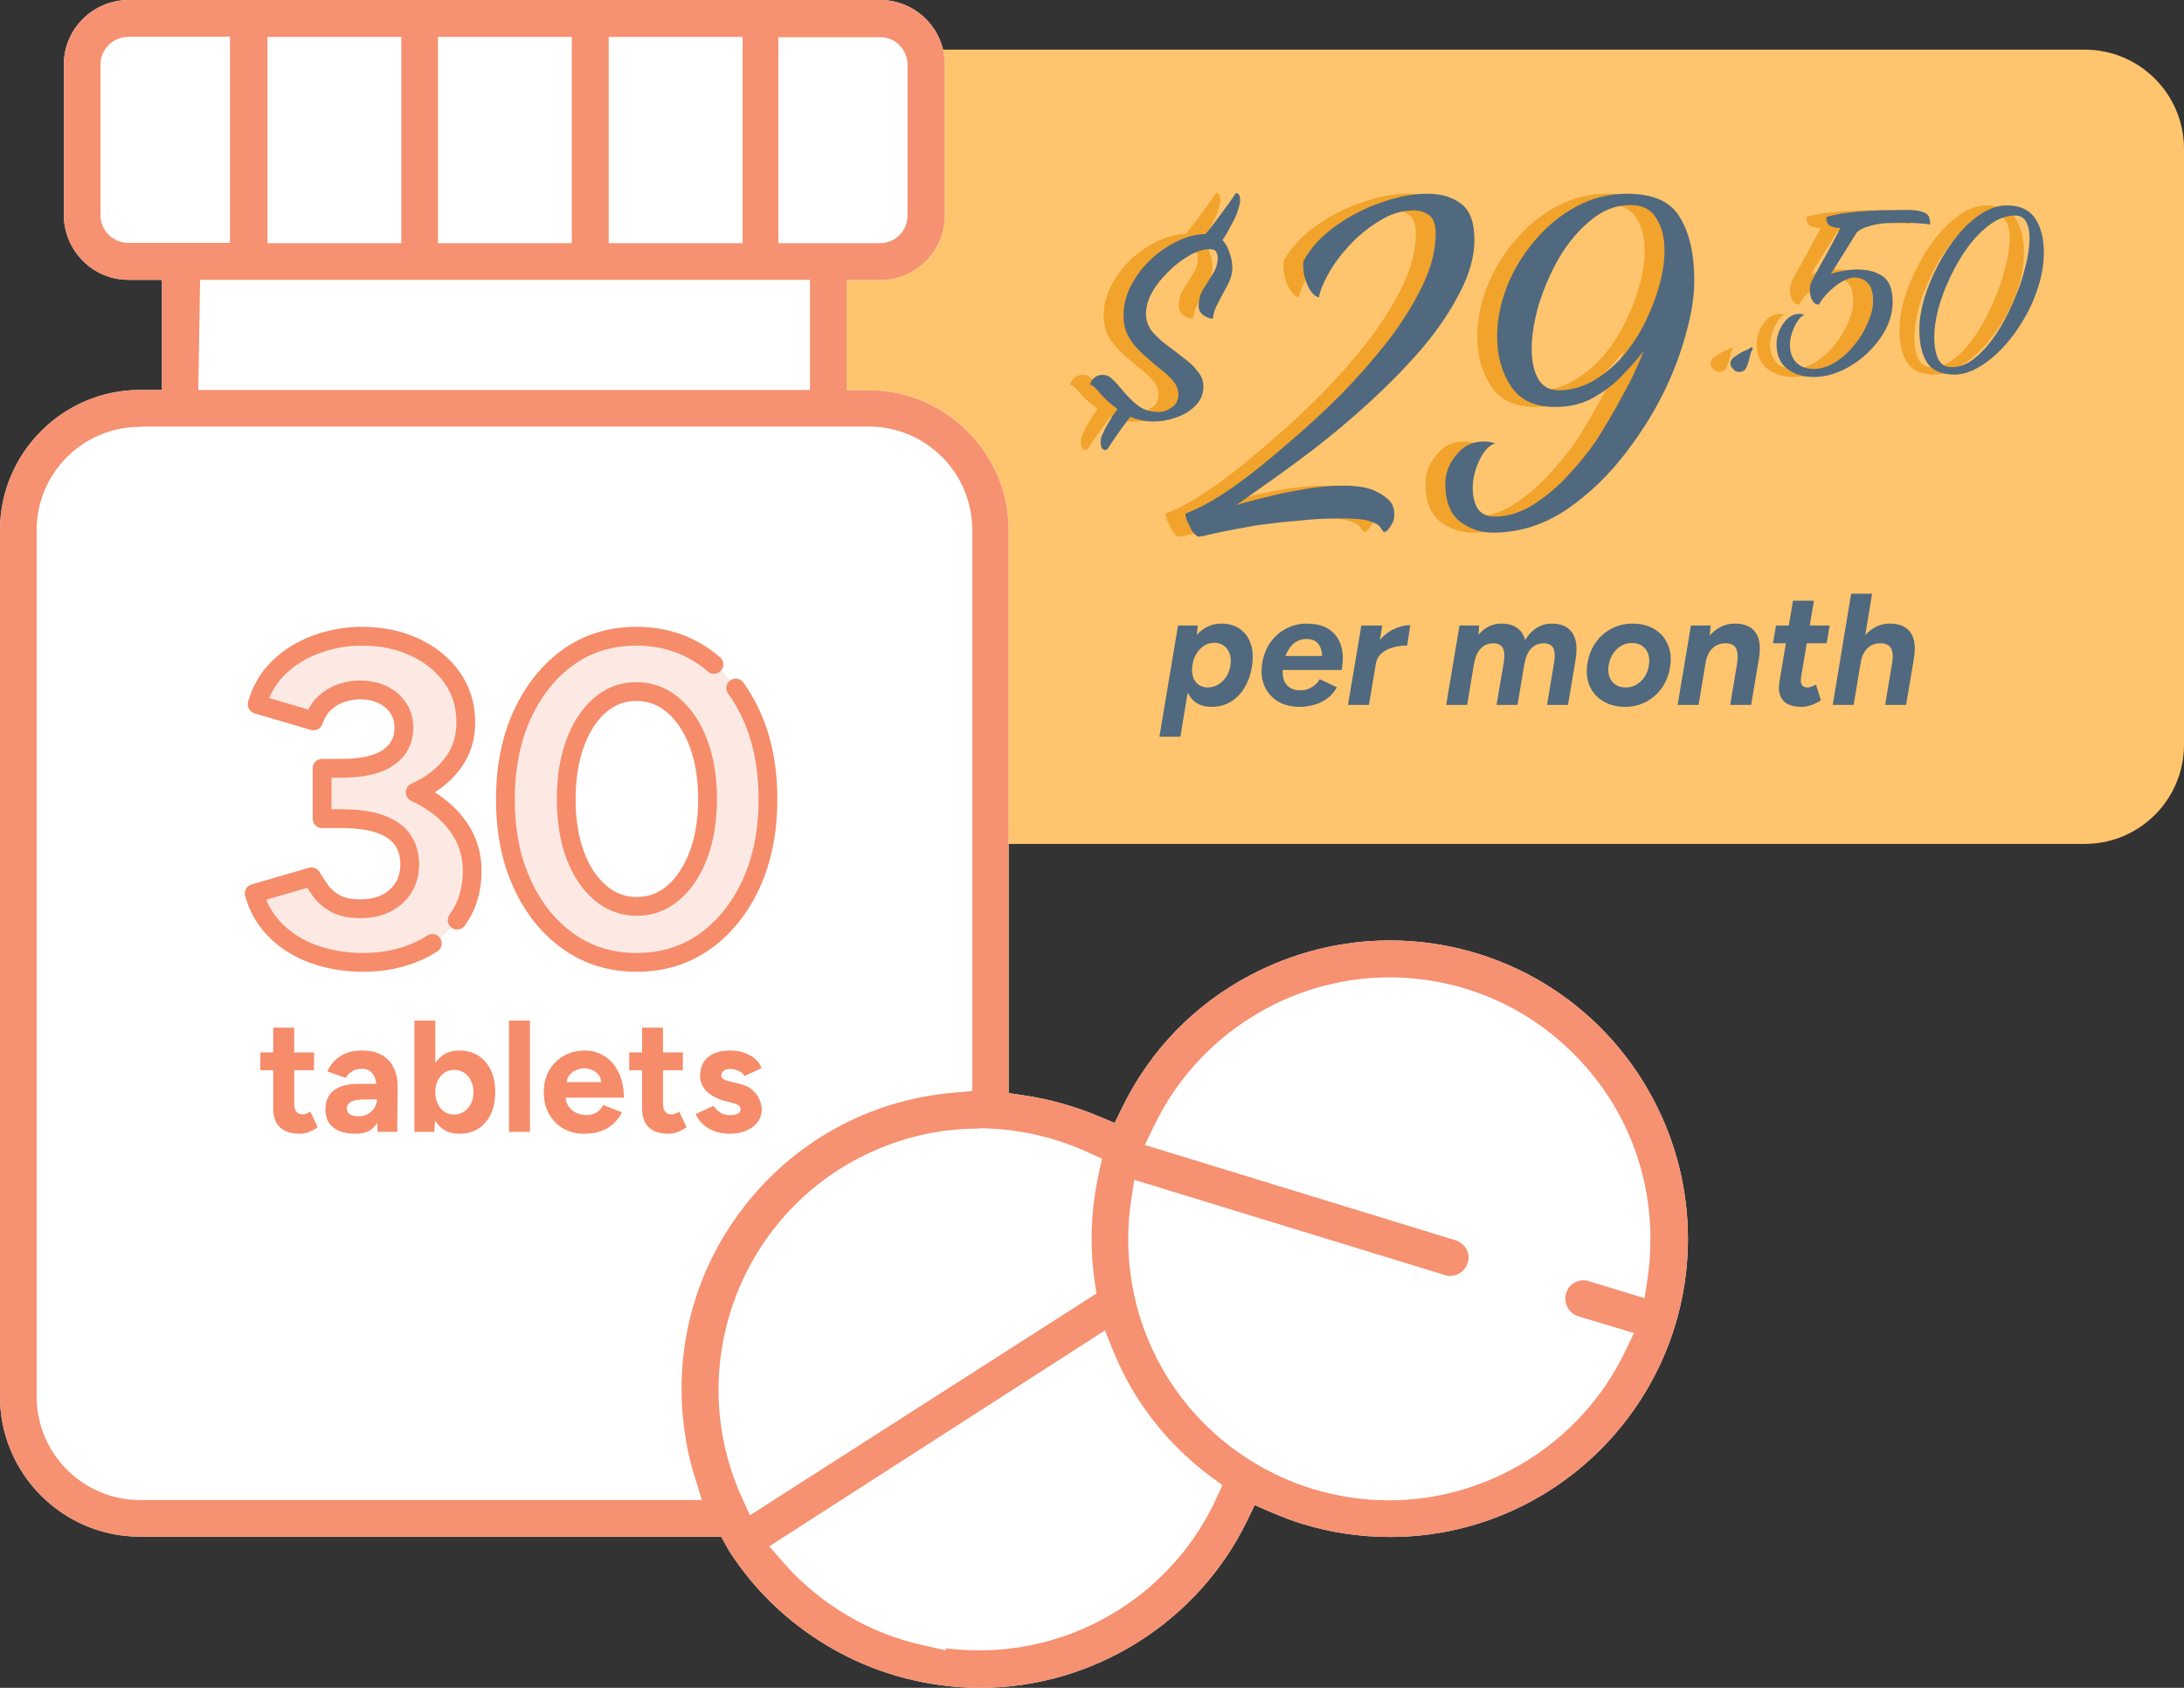 <svg width="220" height="170" viewBox="0 0 220 170" fill="none" xmlns="http://www.w3.org/2000/svg">
<rect x="0" y="0" width="220" height="170" fill="#333333" stroke="none"/>
<path d="M85 5H210C215.523 5 220 9.477 220 15V75C220 80.523 215.523 85 210 85H85V5Z" fill="#FFC56E"/>
<path d="M118.8 54.07C118.44 53.99 118.12 53.63 117.84 52.99C117.52 52.39 117.38 51.97 117.42 51.73C118.54 51.29 119.64 50.73 120.72 50.05C121.8 49.37 122.88 48.61 123.96 47.77C125.16 46.85 126.56 45.69 128.16 44.29C129.8 42.89 131.46 41.35 133.14 39.67C134.82 37.95 136.38 36.17 137.82 34.33C139.26 32.45 140.42 30.59 141.3 28.75C142.18 26.91 142.62 25.17 142.62 23.53C142.62 22.61 142.4 21.99 141.96 21.67C141.52 21.35 141.02 21.19 140.46 21.19C139.22 21.19 138.04 21.55 136.92 22.27C135.8 22.95 134.78 23.79 133.86 24.79C132.98 25.75 132.28 26.71 131.76 27.67C131.24 28.63 130.94 29.39 130.86 29.95C130.42 29.87 130.02 29.43 129.66 28.63C129.34 27.83 129.22 27.05 129.3 26.29C130.02 24.97 131.08 23.81 132.48 22.81C133.92 21.77 135.46 20.97 137.1 20.41C138.78 19.81 140.34 19.51 141.78 19.51C143.18 19.51 144.32 19.85 145.2 20.53C146.08 21.21 146.52 22.41 146.52 24.13C146.52 25.85 146.02 27.65 145.02 29.53C144.06 31.41 142.78 33.29 141.18 35.17C139.58 37.01 137.84 38.79 135.96 40.51C134.08 42.23 132.2 43.81 130.32 45.25C128.48 46.65 126.84 47.85 125.4 48.85L122.52 50.89C123.24 50.65 124.2 50.39 125.4 50.11C126.64 49.79 127.96 49.51 129.36 49.27C130.76 49.03 132.08 48.91 133.32 48.91C134.4 48.91 135.32 49.03 136.08 49.27C136.76 49.51 137.34 49.85 137.82 50.29C138.34 50.73 138.54 51.39 138.42 52.27C138.34 52.55 138.2 52.83 138 53.11C137.8 53.43 137.6 53.59 137.4 53.59C137.28 53.47 137.16 53.31 137.04 53.11C136.92 52.91 136.64 52.73 136.2 52.57C135.8 52.41 135.3 52.31 134.7 52.27C134.14 52.23 133.52 52.21 132.84 52.21C131.6 52.21 130.24 52.29 128.76 52.45C127.28 52.57 125.86 52.73 124.5 52.93C123.14 53.17 121.96 53.39 120.96 53.59C120 53.79 119.4 53.93 119.16 54.01C119.04 54.01 118.96 54.01 118.92 54.01C118.88 54.05 118.84 54.07 118.8 54.07Z" fill="#F1A32C"/>
<path d="M148.391 53.65C147.151 53.65 146.031 53.27 145.031 52.51C144.071 51.71 143.591 50.45 143.591 48.73C143.591 47.69 143.951 46.73 144.671 45.85C145.391 44.93 146.311 44.47 147.431 44.47C147.831 44.47 148.231 44.53 148.631 44.65C147.991 44.85 147.451 45.43 147.011 46.39C146.571 47.31 146.351 48.25 146.351 49.21C146.351 49.97 146.511 50.63 146.831 51.19C147.191 51.75 147.771 52.03 148.571 52.03C149.851 52.03 151.111 51.65 152.351 50.89C153.631 50.09 154.811 49.11 155.891 47.95C157.011 46.75 157.971 45.57 158.771 44.41C159.691 42.97 160.571 41.47 161.411 39.91C162.291 38.35 163.011 36.83 163.571 35.35C163.091 35.99 162.431 36.75 161.591 37.63C160.791 38.51 159.811 39.29 158.651 39.97C157.531 40.65 156.191 40.99 154.631 40.99C152.591 40.99 151.111 40.29 150.191 38.89C149.271 37.49 148.811 35.83 148.811 33.91C148.811 32.27 149.131 30.61 149.771 28.93C150.451 27.21 151.391 25.65 152.591 24.25C153.791 22.81 155.171 21.67 156.731 20.83C158.331 19.95 160.051 19.51 161.891 19.51C164.531 19.51 166.311 20.31 167.231 21.91C168.191 23.47 168.671 25.59 168.671 28.27C168.671 29.87 168.391 31.65 167.831 33.61C167.311 35.57 166.551 37.57 165.551 39.61C164.551 41.61 163.351 43.53 161.951 45.37C160.191 47.73 158.151 49.71 155.831 51.31C153.511 52.87 151.031 53.65 148.391 53.65ZM154.991 39.31C156.311 39.31 157.551 38.95 158.711 38.23C159.871 37.51 160.891 36.61 161.771 35.53C162.971 34.01 163.911 32.31 164.591 30.43C165.311 28.55 165.671 26.81 165.671 25.21C165.671 23.89 165.391 22.81 164.831 21.97C164.311 21.09 163.451 20.65 162.251 20.65C160.811 20.65 159.491 21.15 158.291 22.15C157.091 23.11 156.031 24.35 155.111 25.87C154.231 27.39 153.531 28.99 153.011 30.67C152.531 32.31 152.291 33.81 152.291 35.17C152.291 36.37 152.511 37.37 152.951 38.17C153.391 38.93 154.071 39.31 154.991 39.31Z" fill="#F1A32C"/>
<path d="M173.2 37.46C172.98 37.46 172.81 37.4 172.69 37.28C172.57 37.16 172.46 37.03 172.36 36.89C172.32 36.77 172.3 36.69 172.3 36.65C172.3 36.51 172.33 36.39 172.39 36.29C172.47 36.17 172.54 36.08 172.6 36.02C172.74 35.92 172.89 35.82 173.05 35.72C173.21 35.6 173.38 35.5 173.56 35.42C173.72 35.34 173.86 35.28 173.98 35.24C174.1 35.18 174.23 35.1 174.37 35C174.43 34.96 174.48 34.97 174.52 35.03C174.56 35.07 174.57 35.11 174.55 35.15C174.43 35.33 174.33 35.61 174.25 35.99C174.17 36.35 174.06 36.69 173.92 37.01C173.78 37.31 173.54 37.46 173.2 37.46Z" fill="#F1A32C"/>
<path d="M180.673 37.97C179.613 37.97 178.723 37.69 178.003 37.13C177.303 36.57 176.953 35.74 176.953 34.64C176.953 34.18 177.053 33.72 177.253 33.26C177.453 32.8 177.723 32.41 178.063 32.09C178.423 31.77 178.813 31.61 179.233 31.61C179.413 31.61 179.593 31.64 179.773 31.7C179.513 31.8 179.263 32.04 179.023 32.42C178.803 32.78 178.623 33.18 178.483 33.62C178.363 34.04 178.303 34.4 178.303 34.7C178.303 35.46 178.513 36.06 178.933 36.5C179.373 36.94 179.953 37.16 180.673 37.16C181.433 37.16 182.173 36.93 182.893 36.47C183.613 36.01 184.253 35.43 184.813 34.73C185.393 34.01 185.843 33.26 186.163 32.48C186.503 31.7 186.673 30.99 186.673 30.35C186.673 29.49 186.503 28.88 186.163 28.52C185.823 28.14 185.353 27.95 184.753 27.95C184.493 27.95 184.143 28.06 183.703 28.28C183.283 28.5 182.843 28.82 182.383 29.24C181.943 29.64 181.553 30.12 181.213 30.68C180.933 30.68 180.713 30.54 180.553 30.26C180.393 29.96 180.313 29.62 180.313 29.24C180.313 28.88 180.373 28.57 180.493 28.31C180.493 28.31 180.593 28.13 180.793 27.77C180.993 27.41 181.243 26.95 181.543 26.39C181.863 25.83 182.183 25.25 182.503 24.65C182.843 24.03 183.143 23.47 183.403 22.97C183.103 22.97 182.783 22.91 182.443 22.79C182.123 22.67 181.963 22.36 181.963 21.86C182.543 21.68 183.223 21.54 184.003 21.44C184.783 21.34 185.573 21.27 186.373 21.23C187.193 21.19 187.923 21.17 188.563 21.17C189.203 21.15 189.653 21.14 189.913 21.14C190.693 21.14 191.253 21.2 191.593 21.32C191.953 21.42 192.183 21.58 192.283 21.8C192.383 22 192.433 22.27 192.433 22.61C192.193 22.57 191.803 22.53 191.263 22.49C190.743 22.45 190.163 22.43 189.523 22.43C189.243 22.43 188.953 22.44 188.653 22.46C188.373 22.46 188.093 22.47 187.813 22.49C187.293 22.53 186.773 22.63 186.253 22.79C185.733 22.93 185.333 23.13 185.053 23.39L182.413 27.62C182.653 27.5 183.053 27.39 183.613 27.29C184.173 27.19 184.653 27.14 185.053 27.14C186.173 27.14 187.053 27.38 187.693 27.86C188.333 28.32 188.653 29.17 188.653 30.41C188.653 31.33 188.423 32.24 187.963 33.14C187.503 34.02 186.883 34.83 186.103 35.57C185.343 36.29 184.493 36.87 183.553 37.31C182.613 37.75 181.653 37.97 180.673 37.97Z" fill="#F1A32C"/>
<path d="M194.88 37.73C193.58 37.73 192.66 37.33 192.12 36.53C191.6 35.71 191.34 34.61 191.34 33.23C191.34 32.27 191.5 31.23 191.82 30.11C192.16 28.97 192.62 27.85 193.2 26.75C193.78 25.63 194.44 24.62 195.18 23.72C195.94 22.8 196.74 22.07 197.58 21.53C198.44 20.97 199.3 20.69 200.16 20.69C201.48 20.69 202.43 21.13 203.01 22.01C203.59 22.87 203.88 24.01 203.88 25.43C203.88 26.59 203.69 27.75 203.31 28.91C202.95 30.07 202.45 31.18 201.81 32.24C201.19 33.3 200.49 34.24 199.71 35.06C198.93 35.88 198.12 36.53 197.28 37.01C196.44 37.49 195.64 37.73 194.88 37.73ZM194.64 36.98C195.42 36.98 196.18 36.68 196.92 36.08C197.68 35.46 198.39 34.66 199.05 33.68C199.71 32.68 200.29 31.6 200.79 30.44C201.31 29.26 201.71 28.11 201.99 26.99C202.29 25.85 202.44 24.84 202.44 23.96C202.44 23.26 202.32 22.71 202.08 22.31C201.86 21.91 201.49 21.71 200.97 21.71C200.13 21.71 199.31 22 198.51 22.58C197.73 23.14 196.99 23.88 196.29 24.8C195.61 25.72 195.01 26.73 194.49 27.83C193.97 28.91 193.56 29.99 193.26 31.07C192.98 32.15 192.84 33.11 192.84 33.95C192.84 34.83 192.97 35.56 193.23 36.14C193.49 36.7 193.96 36.98 194.64 36.98Z" fill="#F1A32C"/>
<path d="M109.349 45.326C109.03 45.326 108.871 45.05 108.871 44.499C108.871 44.238 108.929 43.992 109.045 43.76C109.422 42.919 109.929 42.063 110.567 41.193C109.842 40.671 109.248 40.135 108.784 39.584C108.349 39.033 108.015 38.757 107.783 38.757C107.87 38.467 108.015 38.235 108.218 38.061C108.45 37.858 108.726 37.757 109.045 37.757C109.451 37.757 109.784 37.902 110.045 38.192C110.335 38.453 110.669 38.815 111.046 39.279C111.655 40.004 112.22 40.555 112.742 40.932C113.293 41.309 113.96 41.498 114.743 41.498C115.149 41.498 115.57 41.353 116.005 41.063C116.469 40.744 116.701 40.309 116.701 39.758C116.701 39.236 116.512 38.757 116.135 38.322C115.758 37.887 115.294 37.467 114.743 37.061C114.221 36.626 113.685 36.162 113.134 35.669C112.583 35.176 112.119 34.625 111.742 34.016C111.365 33.378 111.176 32.638 111.176 31.797C111.176 30.724 111.437 29.695 111.959 28.709C112.481 27.723 113.148 26.853 113.96 26.099C114.801 25.316 115.7 24.707 116.657 24.272C117.614 23.808 118.542 23.576 119.441 23.576C119.731 23.199 120.094 22.735 120.529 22.184C120.964 21.604 121.37 21.053 121.747 20.531C122.124 20.009 122.37 19.646 122.486 19.443C122.776 19.443 122.921 19.69 122.921 20.183C122.921 20.386 122.863 20.661 122.747 21.009C122.66 21.357 122.501 21.763 122.269 22.227C122.269 22.227 122.196 22.358 122.051 22.619C121.935 22.851 121.79 23.126 121.616 23.445C121.442 23.735 121.283 23.982 121.138 24.185C121.428 24.475 121.66 24.881 121.834 25.403C122.037 25.925 122.138 26.447 122.138 26.969C122.138 27.52 121.979 28.1 121.66 28.709C121.341 29.318 121.022 29.912 120.703 30.492C120.384 31.072 120.21 31.609 120.181 32.102C119.891 32.102 119.572 31.986 119.224 31.754C118.905 31.522 118.745 31.217 118.745 30.84C118.745 30.173 118.905 29.593 119.224 29.1C119.543 28.578 119.862 28.071 120.181 27.578C120.5 27.085 120.659 26.534 120.659 25.925V25.881C120.659 25.765 120.616 25.606 120.529 25.403C120.471 25.2 120.239 25.098 119.833 25.098C119.224 25.098 118.542 25.316 117.788 25.751C117.063 26.157 116.367 26.693 115.7 27.36C115.033 27.998 114.482 28.694 114.047 29.448C113.641 30.202 113.438 30.913 113.438 31.58C113.438 32.218 113.627 32.798 114.004 33.32C114.41 33.813 114.903 34.277 115.483 34.712C116.063 35.147 116.628 35.582 117.179 36.017C117.759 36.423 118.238 36.872 118.615 37.365C119.021 37.829 119.224 38.351 119.224 38.931C119.224 39.685 118.948 40.338 118.397 40.889C117.875 41.411 117.223 41.802 116.44 42.063C115.686 42.324 114.946 42.455 114.221 42.455C113.38 42.455 112.597 42.295 111.872 41.976C111.495 42.44 111.075 43.006 110.611 43.673C110.147 44.34 109.813 44.833 109.61 45.152C109.523 45.268 109.436 45.326 109.349 45.326Z" fill="#F1A32C"/>
<path d="M120.8 54.07C120.44 53.99 120.12 53.63 119.84 52.99C119.52 52.39 119.38 51.97 119.42 51.73C120.54 51.29 121.64 50.73 122.72 50.05C123.8 49.37 124.88 48.61 125.96 47.77C127.16 46.85 128.56 45.69 130.16 44.29C131.8 42.89 133.46 41.35 135.14 39.67C136.82 37.95 138.38 36.17 139.82 34.33C141.26 32.45 142.42 30.59 143.3 28.75C144.18 26.91 144.62 25.17 144.62 23.53C144.62 22.61 144.4 21.99 143.96 21.67C143.52 21.35 143.02 21.19 142.46 21.19C141.22 21.19 140.04 21.55 138.92 22.27C137.8 22.95 136.78 23.79 135.86 24.79C134.98 25.75 134.28 26.71 133.76 27.67C133.24 28.63 132.94 29.39 132.86 29.95C132.42 29.87 132.02 29.43 131.66 28.63C131.34 27.83 131.22 27.05 131.3 26.29C132.02 24.97 133.08 23.81 134.48 22.81C135.92 21.77 137.46 20.97 139.1 20.41C140.78 19.81 142.34 19.51 143.78 19.51C145.18 19.51 146.32 19.85 147.2 20.53C148.08 21.21 148.52 22.41 148.52 24.13C148.52 25.85 148.02 27.65 147.02 29.53C146.06 31.41 144.78 33.29 143.18 35.17C141.58 37.01 139.84 38.79 137.96 40.51C136.08 42.23 134.2 43.81 132.32 45.25C130.48 46.65 128.84 47.85 127.4 48.85L124.52 50.89C125.24 50.65 126.2 50.39 127.4 50.11C128.64 49.79 129.96 49.51 131.36 49.27C132.76 49.03 134.08 48.91 135.32 48.91C136.4 48.91 137.32 49.03 138.08 49.27C138.76 49.51 139.34 49.85 139.82 50.29C140.34 50.73 140.54 51.39 140.42 52.27C140.34 52.55 140.2 52.83 140 53.11C139.8 53.43 139.6 53.59 139.4 53.59C139.28 53.47 139.16 53.31 139.04 53.11C138.92 52.91 138.64 52.73 138.2 52.57C137.8 52.41 137.3 52.31 136.7 52.27C136.14 52.23 135.52 52.21 134.84 52.21C133.6 52.21 132.24 52.29 130.76 52.45C129.28 52.57 127.86 52.73 126.5 52.93C125.14 53.17 123.96 53.39 122.96 53.59C122 53.79 121.4 53.93 121.16 54.01C121.04 54.01 120.96 54.01 120.92 54.01C120.88 54.05 120.84 54.07 120.8 54.07Z" fill="#50697E"/>
<path d="M150.391 53.65C149.151 53.65 148.031 53.27 147.031 52.51C146.071 51.71 145.591 50.45 145.591 48.73C145.591 47.69 145.951 46.73 146.671 45.85C147.391 44.93 148.311 44.47 149.431 44.47C149.831 44.47 150.231 44.53 150.631 44.65C149.991 44.85 149.451 45.43 149.011 46.39C148.571 47.31 148.351 48.25 148.351 49.21C148.351 49.97 148.511 50.63 148.831 51.19C149.191 51.75 149.771 52.03 150.571 52.03C151.851 52.03 153.111 51.65 154.351 50.89C155.631 50.09 156.811 49.11 157.891 47.95C159.011 46.75 159.971 45.57 160.771 44.41C161.691 42.97 162.571 41.47 163.411 39.91C164.291 38.35 165.011 36.83 165.571 35.35C165.091 35.99 164.431 36.75 163.591 37.63C162.791 38.51 161.811 39.29 160.651 39.97C159.531 40.65 158.191 40.99 156.631 40.99C154.591 40.99 153.111 40.29 152.191 38.89C151.271 37.49 150.811 35.83 150.811 33.91C150.811 32.27 151.131 30.61 151.771 28.93C152.451 27.21 153.391 25.65 154.591 24.25C155.791 22.81 157.171 21.67 158.731 20.83C160.331 19.95 162.051 19.51 163.891 19.51C166.531 19.51 168.311 20.31 169.231 21.91C170.191 23.47 170.671 25.59 170.671 28.27C170.671 29.87 170.391 31.65 169.831 33.61C169.311 35.57 168.551 37.57 167.551 39.61C166.551 41.61 165.351 43.53 163.951 45.37C162.191 47.73 160.151 49.71 157.831 51.31C155.511 52.87 153.031 53.65 150.391 53.65ZM156.991 39.31C158.311 39.31 159.551 38.95 160.711 38.23C161.871 37.51 162.891 36.61 163.771 35.53C164.971 34.01 165.911 32.31 166.591 30.43C167.311 28.55 167.671 26.81 167.671 25.21C167.671 23.89 167.391 22.81 166.831 21.97C166.311 21.09 165.451 20.65 164.251 20.65C162.811 20.65 161.491 21.15 160.291 22.15C159.091 23.11 158.031 24.35 157.111 25.87C156.231 27.39 155.531 28.99 155.011 30.67C154.531 32.31 154.291 33.81 154.291 35.17C154.291 36.37 154.511 37.37 154.951 38.17C155.391 38.93 156.071 39.31 156.991 39.31Z" fill="#50697E"/>
<path d="M175.2 37.46C174.98 37.46 174.81 37.4 174.69 37.28C174.57 37.16 174.46 37.03 174.36 36.89C174.32 36.77 174.3 36.69 174.3 36.65C174.3 36.51 174.33 36.39 174.39 36.29C174.47 36.17 174.54 36.08 174.6 36.02C174.74 35.92 174.89 35.82 175.05 35.72C175.21 35.6 175.38 35.5 175.56 35.42C175.72 35.34 175.86 35.28 175.98 35.24C176.1 35.18 176.23 35.1 176.37 35C176.43 34.96 176.48 34.97 176.52 35.03C176.56 35.07 176.57 35.11 176.55 35.15C176.43 35.33 176.33 35.61 176.25 35.99C176.17 36.35 176.06 36.69 175.92 37.01C175.78 37.31 175.54 37.46 175.2 37.46Z" fill="#50697E"/>
<path d="M182.673 37.97C181.613 37.97 180.723 37.69 180.003 37.13C179.303 36.57 178.953 35.74 178.953 34.64C178.953 34.18 179.053 33.72 179.253 33.26C179.453 32.8 179.723 32.41 180.063 32.09C180.423 31.77 180.813 31.61 181.233 31.61C181.413 31.61 181.593 31.64 181.773 31.7C181.513 31.8 181.263 32.04 181.023 32.42C180.803 32.78 180.623 33.18 180.483 33.62C180.363 34.04 180.303 34.4 180.303 34.7C180.303 35.46 180.513 36.06 180.933 36.5C181.373 36.94 181.953 37.16 182.673 37.16C183.433 37.16 184.173 36.93 184.893 36.47C185.613 36.01 186.253 35.43 186.813 34.73C187.393 34.01 187.843 33.26 188.163 32.48C188.503 31.7 188.673 30.99 188.673 30.35C188.673 29.49 188.503 28.88 188.163 28.52C187.823 28.14 187.353 27.95 186.753 27.95C186.493 27.95 186.143 28.06 185.703 28.28C185.283 28.5 184.843 28.82 184.383 29.24C183.943 29.64 183.553 30.12 183.213 30.68C182.933 30.68 182.713 30.54 182.553 30.26C182.393 29.96 182.313 29.62 182.313 29.24C182.313 28.88 182.373 28.57 182.493 28.31C182.493 28.31 182.593 28.13 182.793 27.77C182.993 27.41 183.243 26.95 183.543 26.39C183.863 25.83 184.183 25.25 184.503 24.65C184.843 24.03 185.143 23.47 185.403 22.97C185.103 22.97 184.783 22.91 184.443 22.79C184.123 22.67 183.963 22.36 183.963 21.86C184.543 21.68 185.223 21.54 186.003 21.44C186.783 21.34 187.573 21.27 188.373 21.23C189.193 21.19 189.923 21.17 190.563 21.17C191.203 21.15 191.653 21.14 191.913 21.14C192.693 21.14 193.253 21.2 193.593 21.32C193.953 21.42 194.183 21.58 194.283 21.8C194.383 22 194.433 22.27 194.433 22.61C194.193 22.57 193.803 22.53 193.263 22.49C192.743 22.45 192.163 22.43 191.523 22.43C191.243 22.43 190.953 22.44 190.653 22.46C190.373 22.46 190.093 22.47 189.813 22.49C189.293 22.53 188.773 22.63 188.253 22.79C187.733 22.93 187.333 23.13 187.053 23.39L184.413 27.62C184.653 27.5 185.053 27.39 185.613 27.29C186.173 27.19 186.653 27.14 187.053 27.14C188.173 27.14 189.053 27.38 189.693 27.86C190.333 28.32 190.653 29.17 190.653 30.41C190.653 31.33 190.423 32.24 189.963 33.14C189.503 34.02 188.883 34.83 188.103 35.57C187.343 36.29 186.493 36.87 185.553 37.31C184.613 37.75 183.653 37.97 182.673 37.97Z" fill="#50697E"/>
<path d="M196.88 37.73C195.58 37.73 194.66 37.33 194.12 36.53C193.6 35.71 193.34 34.61 193.34 33.23C193.34 32.27 193.5 31.23 193.82 30.11C194.16 28.97 194.62 27.85 195.2 26.75C195.78 25.63 196.44 24.62 197.18 23.72C197.94 22.8 198.74 22.07 199.58 21.53C200.44 20.97 201.3 20.69 202.16 20.69C203.48 20.69 204.43 21.13 205.01 22.01C205.59 22.87 205.88 24.01 205.88 25.43C205.88 26.59 205.69 27.75 205.31 28.91C204.95 30.07 204.45 31.18 203.81 32.24C203.19 33.3 202.49 34.24 201.71 35.06C200.93 35.88 200.12 36.53 199.28 37.01C198.44 37.49 197.64 37.73 196.88 37.73ZM196.64 36.98C197.42 36.98 198.18 36.68 198.92 36.08C199.68 35.46 200.39 34.66 201.05 33.68C201.71 32.68 202.29 31.6 202.79 30.44C203.31 29.26 203.71 28.11 203.99 26.99C204.29 25.85 204.44 24.84 204.44 23.96C204.44 23.26 204.32 22.71 204.08 22.31C203.86 21.91 203.49 21.71 202.97 21.71C202.13 21.71 201.31 22 200.51 22.58C199.73 23.14 198.99 23.88 198.29 24.8C197.61 25.72 197.01 26.73 196.49 27.83C195.97 28.91 195.56 29.99 195.26 31.07C194.98 32.15 194.84 33.11 194.84 33.95C194.84 34.83 194.97 35.56 195.23 36.14C195.49 36.7 195.96 36.98 196.64 36.98Z" fill="#50697E"/>
<path d="M111.349 45.326C111.03 45.326 110.871 45.05 110.871 44.499C110.871 44.238 110.929 43.992 111.045 43.76C111.422 42.919 111.929 42.063 112.567 41.193C111.842 40.671 111.248 40.135 110.784 39.584C110.349 39.033 110.015 38.757 109.783 38.757C109.87 38.467 110.015 38.235 110.218 38.061C110.45 37.858 110.726 37.757 111.045 37.757C111.451 37.757 111.784 37.902 112.045 38.192C112.335 38.453 112.669 38.815 113.046 39.279C113.655 40.004 114.22 40.555 114.742 40.932C115.293 41.309 115.96 41.498 116.743 41.498C117.149 41.498 117.57 41.353 118.005 41.063C118.469 40.744 118.701 40.309 118.701 39.758C118.701 39.236 118.512 38.757 118.135 38.322C117.758 37.887 117.294 37.467 116.743 37.061C116.221 36.626 115.685 36.162 115.134 35.669C114.583 35.176 114.119 34.625 113.742 34.016C113.365 33.378 113.176 32.638 113.176 31.797C113.176 30.724 113.437 29.695 113.959 28.709C114.481 27.723 115.148 26.853 115.96 26.099C116.801 25.316 117.7 24.707 118.657 24.272C119.614 23.808 120.542 23.576 121.441 23.576C121.731 23.199 122.094 22.735 122.529 22.184C122.964 21.604 123.37 21.053 123.747 20.531C124.124 20.009 124.37 19.646 124.486 19.443C124.776 19.443 124.921 19.69 124.921 20.183C124.921 20.386 124.863 20.661 124.747 21.009C124.66 21.357 124.501 21.763 124.269 22.227C124.269 22.227 124.196 22.358 124.051 22.619C123.935 22.851 123.79 23.126 123.616 23.445C123.442 23.735 123.283 23.982 123.138 24.185C123.428 24.475 123.66 24.881 123.834 25.403C124.037 25.925 124.138 26.447 124.138 26.969C124.138 27.52 123.979 28.1 123.66 28.709C123.341 29.318 123.022 29.912 122.703 30.492C122.384 31.072 122.21 31.609 122.181 32.102C121.891 32.102 121.572 31.986 121.224 31.754C120.905 31.522 120.745 31.217 120.745 30.84C120.745 30.173 120.905 29.593 121.224 29.1C121.543 28.578 121.862 28.071 122.181 27.578C122.5 27.085 122.659 26.534 122.659 25.925V25.881C122.659 25.765 122.616 25.606 122.529 25.403C122.471 25.2 122.239 25.098 121.833 25.098C121.224 25.098 120.542 25.316 119.788 25.751C119.063 26.157 118.367 26.693 117.7 27.36C117.033 27.998 116.482 28.694 116.047 29.448C115.641 30.202 115.438 30.913 115.438 31.58C115.438 32.218 115.627 32.798 116.004 33.32C116.41 33.813 116.903 34.277 117.483 34.712C118.063 35.147 118.628 35.582 119.179 36.017C119.759 36.423 120.238 36.872 120.615 37.365C121.021 37.829 121.224 38.351 121.224 38.931C121.224 39.685 120.948 40.338 120.397 40.889C119.875 41.411 119.223 41.802 118.44 42.063C117.686 42.324 116.946 42.455 116.221 42.455C115.38 42.455 114.597 42.295 113.872 41.976C113.495 42.44 113.075 43.006 112.611 43.673C112.147 44.34 111.813 44.833 111.61 45.152C111.523 45.268 111.436 45.326 111.349 45.326Z" fill="#50697E"/>
<path d="M116.791 74.201L118.663 63.001H120.647L120.519 64.473L118.903 74.201H116.791ZM123.015 62.809C123.74 62.809 124.354 62.979 124.855 63.321C125.356 63.651 125.719 64.115 125.943 64.713C126.178 65.31 126.247 66.014 126.151 66.825C126.087 67.443 125.943 68.019 125.719 68.553C125.506 69.086 125.223 69.55 124.871 69.945C124.519 70.339 124.103 70.649 123.623 70.873C123.154 71.086 122.636 71.193 122.071 71.193C121.356 71.193 120.786 71.022 120.359 70.681C119.932 70.339 119.639 69.87 119.479 69.273C119.319 68.675 119.282 67.987 119.367 67.209C119.431 66.494 119.564 65.865 119.767 65.321C119.98 64.777 120.247 64.318 120.567 63.945C120.898 63.571 121.271 63.289 121.687 63.097C122.103 62.905 122.546 62.809 123.015 62.809ZM122.327 64.745C121.996 64.745 121.698 64.814 121.431 64.953C121.175 65.091 120.946 65.283 120.743 65.529C120.551 65.763 120.396 66.035 120.279 66.345C120.172 66.643 120.108 66.953 120.087 67.273C120.044 67.859 120.167 68.334 120.455 68.697C120.754 69.059 121.159 69.241 121.671 69.241C121.991 69.241 122.284 69.171 122.551 69.033C122.828 68.894 123.068 68.713 123.271 68.489C123.484 68.254 123.65 67.987 123.767 67.689C123.884 67.39 123.954 67.075 123.975 66.745C124.018 66.169 123.884 65.694 123.575 65.321C123.266 64.937 122.85 64.745 122.327 64.745Z" fill="#50697E"/>
<path d="M130.688 71.193C129.856 71.15 129.152 70.937 128.576 70.553C128 70.158 127.584 69.635 127.328 68.985C127.072 68.334 127.013 67.593 127.152 66.761C127.291 65.939 127.584 65.225 128.032 64.617C128.491 64.009 129.056 63.545 129.728 63.225C130.411 62.905 131.157 62.771 131.968 62.825C132.768 62.857 133.435 63.065 133.968 63.449C134.501 63.822 134.875 64.35 135.088 65.033C135.301 65.715 135.323 66.531 135.152 67.481H129.216C129.184 67.907 129.232 68.275 129.36 68.585C129.499 68.883 129.696 69.113 129.952 69.273C130.208 69.433 130.512 69.518 130.864 69.529C131.323 69.55 131.733 69.454 132.096 69.241C132.469 69.027 132.752 68.75 132.944 68.409L134.672 69.225C134.405 69.715 134.053 70.11 133.616 70.409C133.179 70.707 132.704 70.915 132.192 71.033C131.691 71.161 131.189 71.214 130.688 71.193ZM129.488 66.073H133.184C133.163 65.561 133.035 65.155 132.8 64.857C132.576 64.547 132.208 64.382 131.696 64.361C131.184 64.339 130.736 64.483 130.352 64.793C129.979 65.102 129.691 65.529 129.488 66.073Z" fill="#50697E"/>
<path d="M135.786 71.001L137.13 63.001H139.242L137.898 71.001H135.786ZM137.962 66.825C138.111 65.961 138.399 65.246 138.826 64.681C139.263 64.105 139.765 63.678 140.33 63.401C140.906 63.113 141.482 62.969 142.058 62.969L141.754 65.017C141.263 65.017 140.789 65.081 140.33 65.209C139.882 65.326 139.498 65.518 139.178 65.785C138.869 66.051 138.677 66.393 138.602 66.809L137.962 66.825Z" fill="#50697E"/>
<path d="M145.677 71.001L147.021 63.001H149.005L148.877 64.473L147.789 71.001H145.677ZM150.749 71.001L151.453 66.873L153.629 66.425L152.861 71.001H150.749ZM151.453 66.873C151.549 66.329 151.565 65.907 151.501 65.609C151.437 65.31 151.314 65.102 151.133 64.985C150.951 64.857 150.717 64.793 150.429 64.793C149.906 64.793 149.479 64.974 149.149 65.337C148.818 65.689 148.599 66.195 148.493 66.857L147.805 66.745C148.018 65.465 148.429 64.489 149.037 63.817C149.655 63.145 150.386 62.809 151.229 62.809C152.189 62.809 152.882 63.118 153.309 63.737C153.735 64.355 153.842 65.283 153.629 66.521L151.453 66.873ZM155.837 71.001L156.525 66.873L158.717 66.425L157.949 71.001H155.837ZM156.525 66.873C156.621 66.329 156.637 65.907 156.573 65.609C156.519 65.31 156.397 65.102 156.205 64.985C156.023 64.857 155.794 64.793 155.517 64.793C154.983 64.793 154.551 64.974 154.221 65.337C153.901 65.689 153.682 66.195 153.565 66.857L152.877 66.745C153.09 65.465 153.501 64.489 154.109 63.817C154.727 63.145 155.458 62.809 156.301 62.809C157.271 62.809 157.965 63.118 158.381 63.737C158.807 64.355 158.914 65.283 158.701 66.521L156.525 66.873Z" fill="#50697E"/>
<path d="M163.71 71.193C162.867 71.193 162.131 71.006 161.502 70.633C160.872 70.259 160.414 69.742 160.126 69.081C159.838 68.409 159.768 67.635 159.918 66.761C160.046 65.982 160.323 65.294 160.75 64.697C161.176 64.099 161.71 63.635 162.35 63.305C162.99 62.974 163.688 62.809 164.446 62.809C165.299 62.809 166.035 62.995 166.654 63.369C167.283 63.742 167.736 64.265 168.014 64.937C168.302 65.598 168.371 66.366 168.222 67.241C168.094 68.019 167.816 68.707 167.39 69.305C166.963 69.902 166.43 70.366 165.79 70.697C165.16 71.027 164.467 71.193 163.71 71.193ZM163.774 69.241C164.147 69.241 164.494 69.15 164.814 68.969C165.144 68.787 165.422 68.531 165.646 68.201C165.87 67.87 166.019 67.486 166.094 67.049C166.168 66.579 166.142 66.174 166.014 65.833C165.886 65.491 165.683 65.23 165.406 65.049C165.128 64.857 164.787 64.761 164.382 64.761C164.008 64.761 163.656 64.851 163.326 65.033C163.006 65.214 162.734 65.47 162.51 65.801C162.286 66.131 162.131 66.515 162.046 66.953C161.971 67.422 161.998 67.827 162.126 68.169C162.254 68.51 162.462 68.777 162.75 68.969C163.038 69.15 163.379 69.241 163.774 69.241Z" fill="#50697E"/>
<path d="M168.989 71.001L170.333 63.001H172.317L172.189 64.473L171.101 71.001H168.989ZM174.285 71.001L174.973 66.889L177.133 66.601L176.397 71.001H174.285ZM174.973 66.889C175.058 66.355 175.064 65.939 174.989 65.641C174.925 65.331 174.792 65.113 174.589 64.985C174.397 64.857 174.152 64.793 173.853 64.793C173.298 64.782 172.845 64.953 172.493 65.305C172.141 65.646 171.906 66.147 171.789 66.809L171.085 66.793C171.224 65.939 171.464 65.219 171.805 64.633C172.157 64.035 172.584 63.582 173.085 63.273C173.586 62.963 174.141 62.809 174.749 62.809C175.73 62.809 176.429 63.107 176.845 63.705C177.272 64.302 177.378 65.214 177.165 66.441L177.085 66.889H174.973Z" fill="#50697E"/>
<path d="M181.491 71.193C180.605 71.193 179.976 70.974 179.603 70.537C179.229 70.089 179.112 69.459 179.251 68.649L180.611 60.505H182.723L181.427 68.201C181.373 68.553 181.4 68.814 181.507 68.985C181.613 69.155 181.811 69.241 182.099 69.241C182.205 69.241 182.328 69.214 182.467 69.161C182.616 69.107 182.771 69.038 182.931 68.953L183.427 70.537C183.117 70.739 182.792 70.899 182.451 71.017C182.109 71.134 181.789 71.193 181.491 71.193ZM178.595 64.793L178.899 63.001H184.307L184.003 64.793H178.595Z" fill="#50697E"/>
<path d="M184.614 71.001L186.47 59.801H188.582L186.726 71.001H184.614ZM189.894 71.001L190.582 66.889L192.726 66.729L192.006 71.001H189.894ZM190.582 66.889C190.678 66.355 190.689 65.939 190.614 65.641C190.54 65.331 190.401 65.113 190.198 64.985C190.006 64.857 189.761 64.793 189.462 64.793C188.908 64.782 188.454 64.953 188.102 65.305C187.75 65.646 187.521 66.147 187.414 66.809L186.71 66.793C186.849 65.939 187.089 65.219 187.43 64.633C187.782 64.035 188.209 63.582 188.71 63.273C189.212 62.963 189.761 62.809 190.358 62.809C191.34 62.809 192.038 63.107 192.454 63.705C192.881 64.302 192.988 65.214 192.774 66.441L192.71 66.889H190.582Z" fill="#50697E"/>
<path d="M98.736 170C96.553 170 94.398 169.764 92.274 169.292C84.543 167.61 77.667 162.829 73.418 156.16L72.651 154.773H14.105C6.315 154.773 0 148.429 0 140.668V53.411C0 45.621 6.344 39.276 14.105 39.276H16.318V28.181H12.925C9.354 28.181 6.462 25.259 6.433 21.689V6.492C6.433 2.921 9.354 0.03 12.925 0H88.674C92.244 0 95.166 2.921 95.166 6.492V21.718C95.166 25.289 92.244 28.181 88.674 28.21H85.28V39.306H87.493C95.254 39.306 101.599 45.65 101.599 53.411V110.097L103.192 110.333C105.759 110.717 108.268 111.425 110.658 112.428L112.281 113.107L113.048 111.543C115.851 105.789 120.307 101.186 125.973 98.205C130.281 95.933 135.121 94.723 139.99 94.723C151.144 94.723 161.295 100.831 166.518 110.687C168.82 114.996 170.03 119.865 170.03 124.763C170.03 141.317 156.573 154.803 140.019 154.803C137.009 154.803 134.029 154.36 131.166 153.475C130.104 153.15 129.042 152.737 128.009 152.295L126.386 151.587L125.619 153.18C120.661 163.39 110.127 170 98.766 170H98.736Z" fill="white"/>
<path d="M12.925 3.718C11.39 3.718 10.121 4.957 10.121 6.492V21.689C10.121 23.223 11.39 24.463 12.925 24.463H23.164V3.689H12.925V3.718ZM26.942 24.492H40.427V3.718H26.942V24.492ZM44.116 24.492H57.601V3.718H44.116V24.492ZM61.319 24.492H74.805V3.718H61.319V24.492ZM78.434 24.492H88.644C90.179 24.492 91.418 23.253 91.418 21.718V6.521C91.418 5.016 90.208 3.748 88.703 3.748H78.405V24.522L78.434 24.492ZM19.977 39.276H81.592V28.181H20.154L19.977 39.276ZM113.933 120.956C112.045 133.911 119.747 146.098 132.229 149.964C134.737 150.731 137.334 151.114 139.931 151.114C149.964 151.114 159.288 145.272 163.656 136.212L164.6 134.265L158.993 132.583C158.521 132.435 158.137 132.111 157.901 131.668C157.665 131.225 157.606 130.724 157.754 130.252C157.99 129.455 158.698 128.953 159.524 128.953C159.701 128.953 159.878 128.953 160.056 129.042L165.662 130.753L165.987 128.629C166.164 127.389 166.252 126.091 166.252 124.822C166.252 117.769 163.538 111.16 158.551 106.173C153.593 101.186 146.954 98.441 139.931 98.441C129.898 98.441 120.602 104.313 116.265 113.373L115.32 115.32L146.688 124.94C147.16 125.117 147.514 125.442 147.75 125.884C147.986 126.327 147.986 126.829 147.809 127.301C147.544 128.039 146.836 128.511 146.068 128.511C145.862 128.511 145.655 128.481 145.449 128.393L114.258 118.832L113.933 120.956ZM14.105 42.994C8.351 42.994 3.689 47.657 3.689 53.411V140.668C3.689 146.422 8.38 151.085 14.105 151.085H70.703L69.965 148.695C69.316 146.629 68.933 144.475 68.755 142.321C68.106 134.353 70.615 126.593 75.808 120.484C81.002 114.376 88.261 110.687 96.228 110.038L97.94 109.891V53.381C97.94 47.627 93.277 42.965 87.523 42.965H14.135L14.105 42.994ZM98.648 113.668C94.93 113.668 91.33 114.435 87.966 115.94C74.716 121.842 68.755 137.422 74.657 150.672L75.542 152.619L110.451 130.281L110.274 129.101C109.743 125.442 109.891 121.783 110.687 118.183L111.012 116.707L109.655 116.087C106.173 114.494 102.484 113.668 98.648 113.638V113.668ZM95.284 166.016C96.405 166.164 97.556 166.223 98.677 166.223C108.887 166.223 118.242 160.233 122.52 150.937L123.14 149.58L121.93 148.695C118.389 146.068 115.438 142.645 113.402 138.78C112.93 137.894 112.517 136.98 112.133 136.065L111.307 133.999L77.49 155.747L78.906 157.37C82.566 161.56 87.582 164.541 93.041 165.721L95.284 166.223V166.046V166.016ZM98.736 170C96.553 170 94.398 169.764 92.274 169.292C84.543 167.61 77.667 162.829 73.418 156.16L72.651 154.773H14.105C6.315 154.773 0 148.429 0 140.668V53.411C0 45.621 6.344 39.276 14.105 39.276H16.318V28.181H12.925C9.354 28.181 6.462 25.259 6.433 21.689V6.492C6.433 2.921 9.354 0.03 12.925 0H88.674C92.244 0 95.166 2.921 95.166 6.492V21.718C95.166 25.289 92.244 28.181 88.674 28.21H85.28V39.306H87.493C95.254 39.306 101.599 45.65 101.599 53.411V110.097L103.192 110.333C105.759 110.717 108.268 111.425 110.658 112.428L112.281 113.107L113.048 111.543C115.851 105.789 120.307 101.186 125.973 98.205C130.281 95.933 135.121 94.723 139.99 94.723C151.144 94.723 161.295 100.831 166.518 110.687C168.82 114.996 170.03 119.865 170.03 124.763C170.03 141.317 156.573 154.803 140.019 154.803C137.009 154.803 134.029 154.36 131.166 153.475C130.104 153.15 129.042 152.737 128.009 152.295L126.386 151.587L125.619 153.18C120.661 163.39 110.127 170 98.766 170H98.736Z" fill="#F69171"/>
<path d="M30.209 114.192C29.323 114.192 28.651 113.973 28.193 113.536C27.745 113.098 27.521 112.474 27.521 111.664V103.504H29.633V111.2C29.633 111.541 29.707 111.802 29.857 111.984C30.006 112.154 30.225 112.24 30.513 112.24C30.619 112.24 30.737 112.218 30.865 112.176C30.993 112.122 31.126 112.048 31.265 111.952L32.001 113.536C31.745 113.728 31.457 113.882 31.137 114C30.827 114.128 30.518 114.192 30.209 114.192ZM26.225 107.792V106H31.633V107.792H26.225Z" fill="#F68C6A"/>
<path d="M38.041 114L37.977 112.384V109.952C37.977 109.472 37.924 109.061 37.818 108.72C37.721 108.378 37.562 108.117 37.337 107.936C37.124 107.744 36.831 107.648 36.458 107.648C36.116 107.648 35.807 107.722 35.529 107.872C35.252 108.021 35.017 108.25 34.825 108.56L32.969 107.92C33.119 107.578 33.337 107.248 33.626 106.928C33.913 106.597 34.287 106.33 34.745 106.128C35.215 105.914 35.785 105.808 36.458 105.808C37.268 105.808 37.94 105.962 38.474 106.272C39.017 106.581 39.417 107.018 39.673 107.584C39.94 108.138 40.068 108.8 40.057 109.568L40.01 114H38.041ZM35.801 114.192C34.842 114.192 34.095 113.978 33.562 113.552C33.039 113.125 32.778 112.522 32.778 111.744C32.778 110.89 33.06 110.25 33.626 109.824C34.202 109.386 35.007 109.168 36.041 109.168H38.074V110.736H36.778C36.084 110.736 35.604 110.821 35.337 110.992C35.071 111.152 34.938 111.381 34.938 111.68C34.938 111.914 35.044 112.101 35.258 112.24C35.471 112.368 35.77 112.432 36.154 112.432C36.505 112.432 36.815 112.352 37.081 112.192C37.359 112.021 37.578 111.808 37.737 111.552C37.898 111.285 37.977 111.013 37.977 110.736H38.489C38.489 111.824 38.282 112.672 37.865 113.28C37.46 113.888 36.772 114.192 35.801 114.192Z" fill="#F68C6A"/>
<path d="M41.741 114V102.8H43.853V112.512L43.741 114H41.741ZM46.269 114.192C45.597 114.192 45.026 114.021 44.557 113.68C44.098 113.338 43.746 112.853 43.501 112.224C43.255 111.594 43.133 110.853 43.133 110C43.133 109.136 43.255 108.394 43.501 107.776C43.746 107.146 44.098 106.661 44.557 106.32C45.026 105.978 45.597 105.808 46.269 105.808C47.005 105.808 47.639 105.978 48.173 106.32C48.717 106.661 49.138 107.146 49.437 107.776C49.735 108.394 49.885 109.136 49.885 110C49.885 110.853 49.735 111.594 49.437 112.224C49.138 112.853 48.717 113.338 48.173 113.68C47.639 114.021 47.005 114.192 46.269 114.192ZM45.725 112.256C46.109 112.256 46.445 112.16 46.733 111.968C47.031 111.776 47.266 111.509 47.437 111.168C47.607 110.826 47.693 110.437 47.693 110C47.693 109.562 47.607 109.173 47.437 108.832C47.277 108.49 47.047 108.229 46.749 108.048C46.461 107.856 46.125 107.76 45.741 107.76C45.378 107.76 45.053 107.856 44.765 108.048C44.477 108.24 44.253 108.506 44.093 108.848C43.933 109.178 43.853 109.562 43.853 110C43.853 110.437 43.933 110.826 44.093 111.168C44.253 111.509 44.471 111.776 44.749 111.968C45.037 112.16 45.362 112.256 45.725 112.256Z" fill="#F68C6A"/>
<path d="M51.272 114V102.8H53.384V114H51.272Z" fill="#F68C6A"/>
<path d="M58.825 114.192C58.036 114.192 57.337 114.016 56.73 113.664C56.121 113.301 55.642 112.805 55.289 112.176C54.948 111.546 54.778 110.821 54.778 110C54.778 109.178 54.953 108.453 55.306 107.824C55.668 107.194 56.159 106.704 56.778 106.352C57.407 105.989 58.127 105.808 58.938 105.808C59.642 105.808 60.287 105.994 60.873 106.368C61.471 106.73 61.946 107.269 62.297 107.984C62.66 108.688 62.842 109.546 62.842 110.56H56.778L56.969 110.368C56.969 110.762 57.066 111.109 57.258 111.408C57.46 111.696 57.716 111.92 58.026 112.08C58.346 112.229 58.687 112.304 59.05 112.304C59.487 112.304 59.844 112.213 60.121 112.032C60.399 111.84 60.612 111.594 60.761 111.296L62.65 112.032C62.425 112.48 62.132 112.869 61.77 113.2C61.417 113.52 60.996 113.765 60.505 113.936C60.015 114.106 59.455 114.192 58.825 114.192ZM57.081 109.184L56.889 108.992H60.745L60.569 109.184C60.569 108.8 60.479 108.496 60.297 108.272C60.116 108.037 59.892 107.866 59.626 107.76C59.37 107.653 59.119 107.6 58.873 107.6C58.628 107.6 58.367 107.653 58.09 107.76C57.812 107.866 57.572 108.037 57.37 108.272C57.178 108.496 57.081 108.8 57.081 109.184Z" fill="#F68C6A"/>
<path d="M67.365 114.192C66.48 114.192 65.808 113.973 65.349 113.536C64.901 113.098 64.677 112.474 64.677 111.664V103.504H66.789V111.2C66.789 111.541 66.864 111.802 67.013 111.984C67.162 112.154 67.381 112.24 67.669 112.24C67.775 112.24 67.893 112.218 68.021 112.176C68.149 112.122 68.282 112.048 68.421 111.952L69.157 113.536C68.901 113.728 68.613 113.882 68.293 114C67.984 114.128 67.674 114.192 67.365 114.192ZM63.381 107.792V106H68.789V107.792H63.381Z" fill="#F68C6A"/>
<path d="M73.498 114.192C72.986 114.192 72.506 114.117 72.058 113.968C71.61 113.808 71.216 113.584 70.874 113.296C70.533 112.997 70.266 112.634 70.074 112.208L71.882 111.376C72.042 111.632 72.261 111.856 72.538 112.048C72.816 112.229 73.136 112.32 73.498 112.32C73.85 112.32 74.122 112.272 74.314 112.176C74.506 112.069 74.602 111.92 74.602 111.728C74.602 111.536 74.522 111.397 74.362 111.312C74.213 111.216 74.005 111.136 73.738 111.072L73.002 110.88C72.234 110.677 71.626 110.357 71.178 109.92C70.741 109.472 70.522 108.96 70.522 108.384C70.522 107.562 70.784 106.928 71.306 106.48C71.84 106.032 72.592 105.808 73.562 105.808C74.064 105.808 74.528 105.882 74.954 106.032C75.392 106.181 75.765 106.389 76.074 106.656C76.384 106.922 76.597 107.232 76.714 107.584L74.97 108.384C74.896 108.17 74.714 108 74.426 107.872C74.138 107.733 73.85 107.664 73.562 107.664C73.274 107.664 73.05 107.728 72.89 107.856C72.741 107.973 72.666 108.138 72.666 108.352C72.666 108.49 72.741 108.608 72.89 108.704C73.04 108.789 73.253 108.864 73.53 108.928L74.57 109.184C75.093 109.312 75.509 109.52 75.818 109.808C76.138 110.085 76.368 110.4 76.506 110.752C76.656 111.093 76.73 111.429 76.73 111.76C76.73 112.24 76.586 112.666 76.298 113.04C76.021 113.402 75.637 113.685 75.146 113.888C74.666 114.09 74.117 114.192 73.498 114.192Z" fill="#F68C6A"/>
<g clip-path="url(#clip0_18817_2513)">
<path d="M46.506 83.788C45.808 82.622 44.838 81.629 43.595 80.797C43.039 80.43 42.45 80.095 41.818 79.804C42.221 79.609 42.625 79.415 43.006 79.188C44.216 78.465 45.165 77.568 45.862 76.51C46.56 75.452 46.92 74.199 46.92 72.741C46.92 71.046 46.462 69.555 45.546 68.249C44.631 66.953 43.377 65.927 41.796 65.192C40.205 64.447 38.428 64.08 36.444 64.08C34.885 64.08 33.38 64.35 31.909 64.879C30.448 65.408 29.183 66.175 28.126 67.19C27.068 68.205 26.327 69.447 25.902 70.938L31.581 72.611C31.887 71.791 32.29 71.164 32.791 70.732C33.293 70.29 33.849 69.976 34.459 69.782C35.07 69.588 35.669 69.49 36.247 69.49C37.13 69.49 37.915 69.652 38.58 69.987C39.256 70.322 39.769 70.775 40.139 71.348C40.51 71.92 40.684 72.568 40.684 73.302C40.684 74.577 40.161 75.57 39.125 76.294C38.09 77.017 36.498 77.385 34.361 77.385H32.443V82.46H34.361C36.008 82.46 37.348 82.644 38.362 83.022C39.387 83.4 40.128 83.94 40.586 84.631C41.044 85.322 41.273 86.132 41.273 87.039C41.273 88.367 40.826 89.447 39.921 90.279C39.016 91.11 37.806 91.531 36.28 91.531C35.244 91.531 34.405 91.348 33.762 90.992C33.119 90.624 32.617 90.182 32.246 89.652C31.876 89.123 31.592 88.68 31.374 88.313L25.607 89.987C26 91.413 26.709 92.644 27.733 93.68C28.758 94.728 30.033 95.527 31.56 96.089C33.086 96.65 34.797 96.931 36.683 96.931C38.569 96.931 40.39 96.564 42.036 95.84C43.682 95.117 45.012 94.069 46.015 92.687C47.018 91.316 47.53 89.674 47.53 87.763C47.53 86.283 47.181 84.955 46.473 83.799L46.506 83.788Z" fill="#FCE9E3"/>
<path d="M64.134 96.919C61.539 96.919 59.25 96.217 57.266 94.814C55.282 93.41 53.723 91.477 52.6 89.004C51.466 86.541 50.91 83.701 50.91 80.494C50.91 77.287 51.477 74.457 52.6 71.984C53.734 69.522 55.282 67.589 57.244 66.174C59.217 64.77 61.495 64.068 64.09 64.068C66.685 64.068 68.985 64.77 70.98 66.174C72.975 67.578 74.545 69.511 75.668 71.984C76.801 74.446 77.357 77.287 77.357 80.494C77.357 83.701 76.79 86.531 75.668 89.004C74.534 91.466 72.986 93.399 71.002 94.814C69.018 96.217 66.728 96.919 64.134 96.919ZM64.134 91.293C65.54 91.293 66.772 90.829 67.84 89.911C68.909 88.993 69.748 87.719 70.359 86.099C70.969 84.479 71.274 82.611 71.274 80.494C71.274 78.377 70.969 76.498 70.359 74.868C69.748 73.237 68.898 71.963 67.818 71.034C66.739 70.116 65.486 69.651 64.09 69.651C62.695 69.651 61.495 70.116 60.427 71.034C59.359 71.952 58.53 73.237 57.931 74.868C57.331 76.498 57.037 78.377 57.037 80.494C57.037 82.611 57.331 84.479 57.931 86.099C58.53 87.719 59.37 88.982 60.449 89.911C61.528 90.829 62.76 91.293 64.134 91.293Z" fill="#FCE9E3"/>
<path d="M46.048 92.676C47.051 91.305 47.563 89.663 47.563 87.752C47.563 86.272 47.214 84.944 46.506 83.788C45.808 82.622 44.838 81.629 43.595 80.797C43.039 80.43 42.45 80.095 41.818 79.804C42.221 79.609 42.625 79.415 43.006 79.188C44.216 78.465 45.165 77.568 45.862 76.51C46.56 75.452 46.92 74.199 46.92 72.741C46.92 71.046 46.462 69.555 45.546 68.249C44.631 66.953 43.377 65.927 41.796 65.192C40.205 64.447 38.428 64.08 36.444 64.08C34.885 64.08 33.38 64.35 31.909 64.879C30.448 65.408 29.183 66.175 28.126 67.19C27.068 68.205 26.327 69.447 25.902 70.938L31.581 72.611C31.887 71.791 32.29 71.164 32.791 70.732C33.293 70.29 33.849 69.976 34.459 69.782C35.07 69.588 35.669 69.49 36.247 69.49C37.13 69.49 37.915 69.652 38.58 69.987C39.256 70.322 39.769 70.775 40.139 71.348C40.51 71.92 40.684 72.568 40.684 73.302C40.684 74.577 40.161 75.57 39.125 76.294C38.09 77.017 36.498 77.385 34.361 77.385H32.443V82.46H34.361C36.008 82.46 37.348 82.644 38.362 83.022C39.387 83.4 40.128 83.94 40.586 84.631C41.044 85.322 41.273 86.132 41.273 87.039C41.273 88.367 40.826 89.447 39.921 90.279C39.016 91.11 37.806 91.531 36.28 91.531C35.244 91.531 34.405 91.348 33.762 90.992C33.119 90.624 32.617 90.182 32.246 89.652C31.876 89.123 31.592 88.68 31.374 88.313L25.607 89.987C26 91.413 26.709 92.644 27.733 93.68C28.758 94.728 30.033 95.527 31.56 96.089C33.086 96.65 34.797 96.931 36.683 96.931C38.569 96.931 40.39 96.564 42.036 95.84C42.57 95.603 43.083 95.333 43.551 95.02" stroke="#F68C6A" stroke-width="1.892" stroke-linecap="round" stroke-linejoin="round"/>
<path d="M74.109 69.296C74.697 70.106 75.221 71.013 75.668 71.996C76.801 74.458 77.357 77.298 77.357 80.506C77.357 83.713 76.79 86.542 75.668 89.015C74.534 91.478 72.986 93.41 71.002 94.825C69.018 96.229 66.728 96.931 64.134 96.931C61.539 96.931 59.25 96.229 57.266 94.825C55.282 93.421 53.723 91.488 52.6 89.015C51.466 86.553 50.91 83.713 50.91 80.506C50.91 77.298 51.477 74.469 52.6 71.996C53.734 69.534 55.282 67.601 57.244 66.186C59.217 64.782 61.495 64.08 64.09 64.08C66.685 64.08 68.985 64.782 70.98 66.186C71.307 66.413 71.623 66.661 71.917 66.92M64.134 91.294C65.54 91.294 66.772 90.829 67.84 89.912C68.909 88.994 69.748 87.719 70.359 86.1C70.969 84.48 71.274 82.611 71.274 80.495C71.274 78.378 70.969 76.499 70.359 74.868C69.748 73.238 68.898 71.963 67.818 71.035C66.739 70.117 65.486 69.652 64.09 69.652C62.695 69.652 61.495 70.117 60.427 71.035C59.359 71.953 58.53 73.238 57.931 74.868C57.331 76.499 57.037 78.378 57.037 80.495C57.037 82.611 57.331 84.48 57.931 86.1C58.53 87.719 59.37 88.983 60.449 89.912C61.528 90.829 62.76 91.294 64.134 91.294Z" stroke="#F68C6A" stroke-width="1.892" stroke-linecap="round" stroke-linejoin="round"/>
</g>
<defs>
<clipPath id="clip0_18817_2513">
<rect width="53.919" height="35" fill="white" transform="translate(24.539 63)"/>
</clipPath>
</defs>
</svg>
